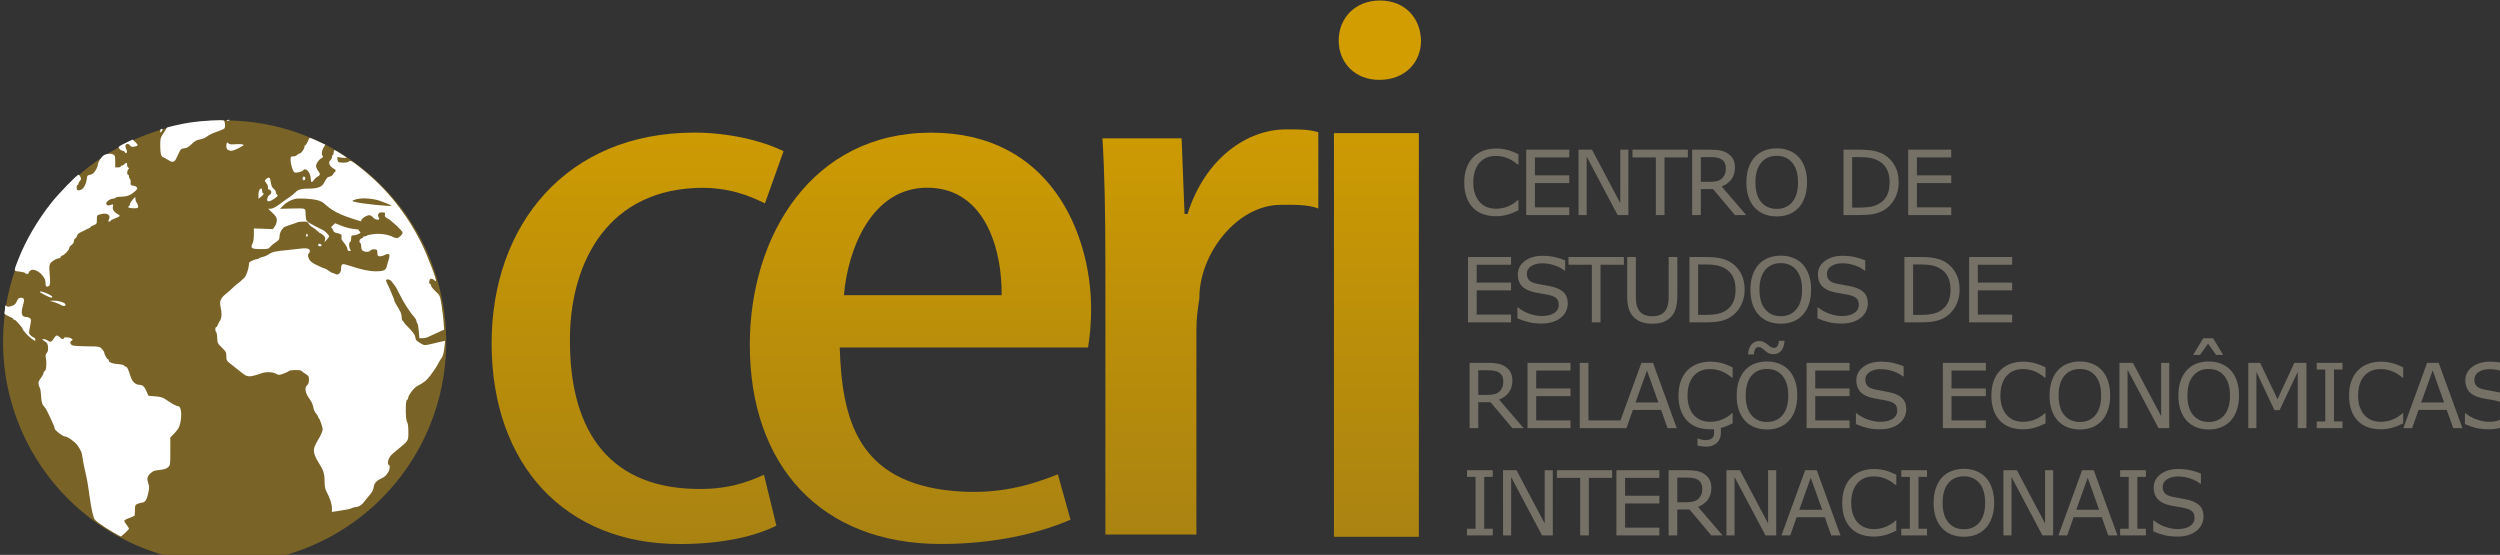<?xml version="1.0" encoding="UTF-8" standalone="no"?>
<!-- Created with Inkscape (http://www.inkscape.org/) -->

<svg
   width="173.085mm"
   height="38.416mm"
   viewBox="0 0 173.085 38.416"
   version="1.1"
   id="svg1"
   inkscape:version="1.3.2 (091e20e, 2023-11-25, custom)"
   sodipodi:docname="logo_ceri_curvas.svg"
   inkscape:export-filename="..\..\..\..\..\logo_ceri_baixa.png"
   inkscape:export-xdpi="44.024487"
   inkscape:export-ydpi="44.024487"
   xmlns:inkscape="http://www.inkscape.org/namespaces/inkscape"
   xmlns:sodipodi="http://sodipodi.sourceforge.net/DTD/sodipodi-0.dtd"
   xmlns:xlink="http://www.w3.org/1999/xlink"
   xmlns="http://www.w3.org/2000/svg"
   xmlns:svg="http://www.w3.org/2000/svg">
  <rect x="0" y="0" width="173.085" height="38.416" fill="#333333" stroke="none"/>
  <sodipodi:namedview
     id="namedview1"
     pagecolor="#ffffff"
     bordercolor="#000000"
     borderopacity="0.25"
     inkscape:showpageshadow="2"
     inkscape:pageopacity="0.0"
     inkscape:pagecheckerboard="0"
     inkscape:deskcolor="#d1d1d1"
     inkscape:document-units="mm"
     inkscape:zoom="0.76702441"
     inkscape:cx="240.53993"
     inkscape:cy="181.87166"
     inkscape:window-width="1920"
     inkscape:window-height="1057"
     inkscape:window-x="-8"
     inkscape:window-y="-8"
     inkscape:window-maximized="1"
     inkscape:current-layer="g39" />
  <defs
     id="defs1">
    <linearGradient
       inkscape:collect="always"
       xlink:href="#linearGradient42"
       id="linearGradient43"
       x1="1705.526"
       y1="2042.904"
       x2="1705.526"
       y2="280.263"
       gradientUnits="userSpaceOnUse" />
    <linearGradient
       id="linearGradient42"
       inkscape:collect="always">
      <stop
         style="stop-color:#796327;stop-opacity:1"
         offset="0"
         id="stop42" />
      <stop
         style="stop-color:#d19d00;stop-opacity:1;"
         offset="1"
         id="stop43" />
    </linearGradient>
    <clipPath
       clipPathUnits="userSpaceOnUse"
       id="clipPath4">
      <path
         d="M 0,1022.677 H 4022.677 V 0 H 0 Z"
         transform="matrix(1,0,0,-1,-2123.168,329.688)"
         id="path4" />
    </clipPath>
    <clipPath
       clipPathUnits="userSpaceOnUse"
       id="clipPath8">
      <path
         d="M 0,1022.677 H 4022.677 V 0 H 0 Z"
         transform="translate(-450.039,-603.052)"
         id="path8" />
    </clipPath>
    <clipPath
       clipPathUnits="userSpaceOnUse"
       id="clipPath10">
      <path
         d="M 0,1022.677 H 4022.677 V 0 H 0 Z"
         transform="translate(-526.039,-602.752)"
         id="path10" />
    </clipPath>
    <linearGradient
       inkscape:collect="always"
       xlink:href="#linearGradient42"
       id="linearGradient1"
       gradientUnits="userSpaceOnUse"
       x1="1705.526"
       y1="2042.904"
       x2="1705.526"
       y2="280.263" />
    <linearGradient
       inkscape:collect="always"
       xlink:href="#linearGradient42"
       id="linearGradient2"
       gradientUnits="userSpaceOnUse"
       x1="1705.526"
       y1="2042.904"
       x2="1705.526"
       y2="280.263" />
    <linearGradient
       inkscape:collect="always"
       xlink:href="#linearGradient42"
       id="linearGradient3"
       gradientUnits="userSpaceOnUse"
       x1="1705.526"
       y1="2042.904"
       x2="1705.526"
       y2="280.263" />
    <linearGradient
       inkscape:collect="always"
       xlink:href="#linearGradient42"
       id="linearGradient4"
       gradientUnits="userSpaceOnUse"
       x1="1705.526"
       y1="2042.904"
       x2="1705.526"
       y2="280.263" />
    <linearGradient
       inkscape:collect="always"
       xlink:href="#linearGradient42"
       id="linearGradient5"
       gradientUnits="userSpaceOnUse"
       x1="1705.526"
       y1="2042.904"
       x2="1705.526"
       y2="280.263" />
    <linearGradient
       inkscape:collect="always"
       xlink:href="#linearGradient42"
       id="linearGradient6"
       gradientUnits="userSpaceOnUse"
       x1="1705.526"
       y1="2042.904"
       x2="1705.526"
       y2="280.263" />
  </defs>
  <g
     inkscape:label="Camada 1"
     inkscape:groupmode="layer"
     id="layer1"
     transform="translate(-23.95,-125.592)">
    <g
       id="g42"
       transform="matrix(0.04,0,0,0.04,-9.249,69.914)">
      <path
         id="path42"
         style="fill:#796327;stroke:#d19d00;stroke-width:0;stroke-linecap:square;stroke-linejoin:round;paint-order:markers stroke fill"
         d="m 1602.275,1983.892 a 383.503,383.503 0 0 1 -383.503,383.503 383.503,383.503 0 0 1 -383.503,-383.503 383.503,383.503 0 0 1 383.503,-383.503 383.503,383.503 0 0 1 383.503,383.503 z" />
      <path
         style="fill:#ffffff;fill-opacity:1"
         d="m 1026.238,2313.467 c -21.375,-12.553 -32.52,-20.773 -33.654,-24.824 -0.596,-2.131 -1.882,-6.734 -2.856,-10.23 -0.975,-3.496 -3.171,-16.368 -4.881,-28.604 -3.216,-23.011 -4.279,-28.839 -8.693,-47.673 -1.434,-6.118 -2.946,-14.341 -3.359,-18.274 -0.855,-8.135 -2.654,-12.416 -9.013,-21.453 -4.329,-6.151 -16.897,-14.852 -21.765,-15.069 -3.675,-0.163 -17.48,-10.881 -17.48,-13.571 0,-1.314 -0.61,-3.631 -1.355,-5.149 -0.745,-1.518 -2.456,-5.262 -3.801,-8.321 -6.011,-13.67 -10.136,-21.648 -12.324,-23.836 -4.097,-4.097 -5.338,-8.012 -5.939,-18.728 -0.378,-6.741 -1.259,-12.973 -1.958,-13.847 -0.699,-0.875 -1.734,-3.757 -2.299,-6.405 -0.821,-3.846 -0.067,-6.085 3.745,-11.124 2.625,-3.47 4.792,-7.56 4.817,-9.089 0.024,-1.53 0.678,-2.781 1.453,-2.781 2.918,0 4.402,-13.285 2.534,-22.68 -0.918,-4.618 -0.573,-6.679 1.505,-8.975 1.874,-2.071 2.545,-5.073 2.2,-9.844 -0.418,-5.773 -1.355,-7.441 -5.896,-10.492 -5.018,-3.371 -5.131,-3.624 -1.589,-3.577 2.096,0.028 5.199,1.101 6.895,2.384 4.636,3.506 6.645,2.884 10.423,-3.229 3.929,-6.357 6.249,-6.892 10.329,-2.384 3.037,3.355 7.151,4.27 7.151,1.589 0,-2.356 9.878,-1.83 13.221,0.704 2.672,2.025 2.69,2.305 0.234,3.679 -4.115,2.303 -2.186,7.363 3.25,8.526 2.611,0.559 13.836,1.101 24.944,1.204 19.866,0.185 20.263,0.259 24.234,4.542 2.22,2.395 4.037,5.145 4.037,6.112 0,2.89 4.885,11.781 6.473,11.781 0.81,0 1.473,0.952 1.473,2.115 0,3.227 6.146,5.552 16.605,6.28 5.2,0.362 9.729,1.482 10.064,2.488 0.335,1.006 1.502,1.829 2.592,1.829 2.342,0 4.238,3.793 8.28,16.565 3.196,10.097 8.455,14.87 16.638,15.101 4.814,0.136 7.706,3.177 11.611,12.21 l 2.823,6.532 11.869,1.003 c 9.869,0.834 13.126,1.874 19.325,6.167 9.572,6.629 17.206,10.752 19.907,10.752 5.496,0 7.372,14.648 3.836,29.966 -1.534,6.648 -3.704,10.409 -9.534,16.527 l -7.548,7.921 v 23.859 c 0,23.308 -0.09,23.942 -3.911,27.483 -2.901,2.689 -6.697,3.909 -14.699,4.727 -9.069,0.927 -11.611,1.884 -15.953,6.007 -5.602,5.319 -6.356,9.501 -3.257,18.07 1.497,4.14 1.474,7.374 -0.108,15.032 -2.411,11.672 -5.725,17.236 -10.325,17.333 -1.866,0.039 -5.538,0.987 -8.16,2.105 -4.486,1.913 -4.767,2.557 -4.767,10.919 0,4.887 -0.435,9.32 -0.966,9.852 -0.531,0.531 -4.822,2.348 -9.534,4.036 -4.713,1.688 -8.362,3.901 -8.109,4.917 0.253,1.016 2.22,4.154 4.37,6.973 2.151,2.819 3.91,5.704 3.91,6.41 0,1.331 -12.899,13.473 -14.302,13.462 -0.437,0 -6.158,-3.156 -12.713,-7.005 z m 378.203,-42.75 c 0,-6.658 -3.221,-15.976 -10.429,-30.174 -1.366,-2.691 -2.284,-9.158 -2.284,-16.094 0,-12.621 -1.839,-18.377 -10.047,-31.457 -7.904,-12.595 -9.861,-20.013 -7.275,-27.583 1.161,-3.398 3.567,-8.314 5.347,-10.925 4.149,-6.085 8.798,-16.362 8.798,-19.447 0,-3.419 -5.332,-18.609 -6.754,-19.241 -0.655,-0.291 -1.192,-1.371 -1.192,-2.4 0,-1.029 -1.673,-3.674 -3.717,-5.879 -2.118,-2.284 -4.102,-6.88 -4.612,-10.684 -0.55,-4.102 -3.075,-9.644 -6.55,-14.378 -7.337,-9.995 -9.101,-19.5 -4.37,-23.55 2.429,-2.079 3.359,-4.723 3.359,-9.544 0,-6.002 -0.595,-7.03 -5.959,-10.289 -3.277,-1.992 -6.472,-4.374 -7.099,-5.294 -1.396,-2.05 -20.405,-1.695 -21.739,0.406 -0.526,0.829 -4.697,2.829 -9.268,4.446 -7.906,2.796 -8.537,2.805 -12.958,0.193 -5.663,-3.345 -18.698,-3.61 -25.953,-0.528 -2.87,1.219 -8.911,3.057 -13.424,4.084 -8.972,2.042 -12.77,0.875 -21.501,-6.606 -2.355,-2.018 -8.953,-7.244 -14.663,-11.614 -10.194,-7.802 -10.382,-8.082 -10.417,-15.502 -0.033,-6.923 -0.684,-8.191 -7.766,-15.124 -7.274,-7.122 -7.741,-8.076 -7.923,-16.179 -0.107,-4.736 -0.919,-9.335 -1.805,-10.221 -1.98,-1.98 -2.141,-8.921 -0.207,-8.921 0.772,0 1.835,-1.252 2.361,-2.781 0.527,-1.529 2.456,-5.236 4.288,-8.236 3.385,-5.544 3.558,-12.945 0.626,-26.746 -1.48,-6.97 1.379,-13.287 8.514,-18.808 3.216,-2.489 8.981,-7.583 12.811,-11.321 3.829,-3.737 7.221,-6.795 7.536,-6.795 0.855,0 8.657,-6.641 12.616,-10.74 3.273,-3.388 7.037,-13.675 7.861,-21.485 0.205,-1.942 0.464,-4.014 0.576,-4.606 0.309,-1.639 9.851,-6.075 13.066,-6.075 1.562,0 3.232,-0.634 3.711,-1.409 0.479,-0.775 3.31,-1.867 6.29,-2.426 2.981,-0.559 7.893,-2.696 10.917,-4.747 6.088,-4.131 11.108,-5.259 32.166,-7.225 7.866,-0.735 17.996,-1.861 22.512,-2.504 10.5,-1.495 16.421,-0.072 16.421,3.946 0,1.68 -0.715,3.496 -1.589,4.036 -2.662,1.645 -1.779,8.07 1.72,12.518 1.82,2.314 6.647,5.653 10.726,7.421 4.079,1.768 8.659,3.904 10.176,4.747 1.518,0.843 3.532,1.533 4.476,1.533 0.944,0 4.061,1.788 6.925,3.973 2.865,2.185 6.045,3.973 7.066,3.973 1.022,0 3.238,0.862 4.926,1.916 4.288,2.678 9.593,-2.235 9.626,-8.916 0.047,-9.525 1.571,-10.059 15.38,-5.392 19.283,6.517 33.423,9.494 45.087,9.494 12.508,0 16.957,-1.911 18.337,-7.875 0.55,-2.378 2.086,-7.766 3.413,-11.974 3.13,-9.921 1.314,-12.178 -6.726,-8.363 -3.143,1.491 -7.296,2.486 -9.23,2.211 -2.864,-0.407 -3.516,-1.532 -3.516,-6.062 0,-5.051 -0.45,-5.606 -4.903,-6.04 -2.984,-0.291 -5.703,0.486 -6.948,1.986 -2.351,2.832 -8.405,3.217 -12.884,0.82 -2.115,-1.132 -3.074,-3.333 -3.074,-7.057 0,-2.977 -0.715,-5.854 -1.589,-6.394 -2.759,-1.705 -1.722,-6.895 1.589,-7.946 1.748,-0.555 3.178,-1.676 3.178,-2.491 0,-0.815 1.388,-1.482 3.084,-1.482 1.696,0 3.474,-0.63 3.95,-1.4 0.476,-0.77 6.253,-1.905 12.837,-2.522 11.611,-1.088 24.32,1.089 32.945,5.644 1.518,0.801 4.075,1.457 5.682,1.457 3.37,0 9.833,-6.296 9.833,-9.579 0,-2.885 -19.985,-21.607 -26.383,-24.715 -3.97,-1.929 -4.785,-3.156 -4.185,-6.298 0.679,-3.551 0.238,-3.902 -4.894,-3.902 -4.288,0 -5.888,0.78 -6.673,3.254 -0.568,1.79 -0.265,4.18 0.674,5.311 4.47,5.386 -5.007,5.556 -9.687,0.175 -3.923,-4.512 -7.027,-4.931 -13.117,-1.771 -5.978,3.102 -9.014,7.584 -6.879,10.156 1.243,1.498 0.788,2.998 -1.72,5.669 -3.633,3.867 -4.434,8.168 -1.822,9.783 0.874,0.54 1.589,1.54 1.589,2.222 0,1.839 -7.519,4.928 -11.993,4.928 -3.377,0 -3.898,0.725 -3.898,5.429 0,2.986 -0.877,5.722 -1.948,6.079 -2.336,0.779 -1.905,10.395 0.601,13.414 1.343,1.618 0.972,2.092 -1.637,2.092 -1.952,0 -3.373,-1.013 -3.373,-2.405 0,-3.082 -2.971,-8.379 -7.703,-13.734 -2.308,-2.612 -3.382,-5.338 -2.817,-7.151 1.329,-4.267 -0.64,-6.305 -7.268,-7.523 -3.848,-0.707 -6.212,-2.158 -6.863,-4.21 -1.63,-5.137 -8.78,-12.649 -12.039,-12.649 -1.67,0 -3.037,-0.715 -3.037,-1.589 0,-0.874 -0.826,-1.589 -1.836,-1.589 -1.01,0 -4.101,-1.727 -6.869,-3.838 -7.503,-5.723 -11.049,-5.857 -11.67,-0.443 -0.392,3.42 0.718,5.534 4.767,9.075 2.903,2.539 7.066,5.517 9.251,6.617 4.327,2.178 14.302,12.03 14.302,14.126 0,0.716 -1.8,3.307 -4.001,5.759 l -4.001,4.459 0.95,-4.19 c 0.705,-3.111 0.022,-5.055 -2.655,-7.548 -1.983,-1.847 -4.16,-3.358 -4.84,-3.358 -0.679,0 -3.262,-1.966 -5.74,-4.37 -2.478,-2.404 -6.529,-5.434 -9.002,-6.736 -2.473,-1.301 -5.233,-3.983 -6.134,-5.959 -1.373,-3.013 -2.882,-3.594 -9.349,-3.594 -4.242,0 -8.954,0.626 -10.471,1.391 -1.518,0.765 -7.05,2.712 -12.294,4.327 -5.244,1.614 -10.279,3.67 -11.189,4.568 -4.377,4.319 -7.086,9.983 -7.086,14.812 0,5.666 -1.194,7.328 -8.74,12.164 -2.622,1.68 -6.071,4.71 -7.663,6.733 -2.612,3.317 -4.192,3.678 -16.094,3.678 -15.709,0 -18.41,-1.742 -14.481,-9.341 1.54,-2.978 2.483,-8.922 2.483,-15.648 v -10.845 l 16.455,0.609 16.455,0.609 3.409,-4.787 c 1.951,-2.74 3.409,-7.207 3.409,-10.445 0,-4.673 -1.31,-6.913 -7.52,-12.865 l -7.52,-7.206 4.739,-0.031 c 3.216,-0.021 8.316,-2.714 15.863,-8.376 6.118,-4.59 13.626,-9.907 16.685,-11.815 3.059,-1.908 7.496,-5.549 9.859,-8.09 4.767,-5.125 10.665,-6.604 26.45,-6.631 11.295,-0.02 19.481,-3.113 22.33,-8.437 5.302,-9.909 6.71,-11.502 10.822,-12.243 2.568,-0.463 5.091,-2.3 6,-4.37 0.863,-1.964 2.114,-3.571 2.781,-3.571 0.667,0 1.212,-1.073 1.212,-2.384 0,-1.311 -0.604,-2.384 -1.342,-2.384 -0.738,0 -3.241,-1.632 -5.562,-3.626 -4.689,-4.029 -5.471,-9.248 -1.836,-12.265 1.311,-1.088 2.384,-3.279 2.384,-4.868 0,-1.589 0.715,-3.332 1.589,-3.872 0.874,-0.54 1.589,-2.804 1.589,-5.031 0,-2.715 0.696,-3.782 2.112,-3.239 3.316,1.272 20.136,12.249 20.136,13.14 0,0.44 -3.633,0.319 -8.072,-0.27 l -8.072,-1.071 0.524,4.592 c 0.488,4.277 1.051,4.625 8.21,5.082 4.889,0.312 9.007,-0.376 11.318,-1.89 3.478,-2.279 4.365,-1.799 20.918,11.324 44.159,35.008 79.061,78.333 104.659,129.915 10.678,21.517 27.597,65.947 25.112,65.947 -0.55,0 -2.281,-1.159 -3.846,-2.576 -1.566,-1.417 -3.946,-2.155 -5.29,-1.639 -2.67,1.025 -3.426,8.983 -0.854,8.983 0.874,0 1.589,1.225 1.589,2.723 0,1.498 3.482,5.967 7.738,9.932 7.696,7.17 7.752,7.294 10.303,23.099 1.411,8.74 3.032,22.037 3.601,29.549 l 1.036,13.658 -7.764,3.577 c -4.27,1.968 -10.267,4.686 -13.325,6.042 -3.059,1.355 -6.803,3.074 -8.321,3.82 -1.518,0.745 -5.167,1.355 -8.11,1.355 h -5.35 l -1.035,-12.243 c -0.569,-6.734 -1.747,-12.955 -2.617,-13.825 -0.87,-0.87 -1.582,-2.698 -1.582,-4.061 0,-1.364 -1.724,-4.339 -3.832,-6.612 -6.468,-6.975 -17.695,-24.214 -23.802,-36.547 -5.995,-12.108 -8.562,-16.607 -11.299,-19.809 -0.874,-1.022 -2.641,-3.377 -3.926,-5.232 -2.429,-3.505 -9.581,-4.702 -9.581,-1.603 0,0.974 1.346,4.37 2.992,7.548 1.645,3.178 4.222,8.996 5.725,12.929 1.503,3.933 3.375,8.393 4.159,9.91 0.784,1.518 1.426,3.586 1.426,4.596 0,1.01 2.86,6.365 6.356,11.901 4.696,7.435 6.356,11.736 6.356,16.46 0,3.518 0.715,6.395 1.589,6.395 0.874,0 1.589,0.742 1.589,1.648 0,0.906 4.264,5.859 9.475,11.006 5.303,5.237 9.909,11.334 10.462,13.846 0.543,2.468 1.241,5.326 1.552,6.35 0.31,1.024 3.743,3.725 7.629,6.002 7.591,4.449 6.326,4.485 28.091,-0.796 3.059,-0.742 7.631,-1.782 10.16,-2.31 l 4.598,-0.961 -1.069,10.434 c -1.043,10.181 -3.248,18.237 -5.446,19.901 -0.601,0.455 -3.238,4.912 -5.86,9.906 -2.622,4.993 -8.343,13.644 -12.713,19.224 -7.65,9.768 -10.331,11.949 -23.506,19.13 -5.856,3.192 -15.427,16.089 -15.427,20.789 0,1.225 -0.894,2.526 -1.986,2.891 -2.86,0.955 -2.618,34.901 0.273,38.385 1.381,1.664 2.122,7.379 2.166,16.696 0.075,15.971 0.453,15.331 -17.933,30.336 -11.665,9.519 -13.073,10.933 -15.448,15.512 -2.418,4.662 -2.681,11.498 -0.442,11.498 2.231,0 1.98,7.288 -0.397,11.543 -3.574,6.394 -6.499,9.224 -12.232,11.835 -8.958,4.08 -12.572,8.203 -13.682,15.609 -0.709,4.729 -2.881,8.86 -7.196,13.688 -3.399,3.804 -7.706,9.085 -9.57,11.735 -3.579,5.089 -9.606,8.687 -14.551,8.687 -1.631,0 -4.44,0.789 -6.243,1.754 -3.005,1.608 -9.761,2.969 -27.899,5.618 l -6.754,0.987 z M 883.855,1977.557 c -5.728,-4.151 -14.937,-14.613 -14.937,-16.969 0,-0.558 -0.894,-1.91 -1.986,-3.005 -1.093,-1.095 -3.774,-4.255 -5.959,-7.023 -2.185,-2.768 -4.867,-5.039 -5.959,-5.047 -1.092,-0.01 -1.986,-0.641 -1.986,-1.408 0,-0.766 -3.646,-2.962 -8.102,-4.879 -6.93,-2.981 -7.967,-3.986 -7.173,-6.949 0.511,-1.905 0.939,-5.518 0.951,-8.029 0.019,-3.919 0.366,-4.279 2.457,-2.544 1.973,1.638 3.656,1.618 8.874,-0.104 5.066,-1.672 6.998,-3.417 9.063,-8.183 2.143,-4.947 3.439,-6.058 7.067,-6.058 5.875,0 6.656,2.743 3.657,12.842 -4.399,14.814 -2.553,20.529 6.634,20.529 1.638,0 4.087,0.894 5.442,1.986 2.213,1.785 2.221,3.217 0.081,14.129 -2.263,11.537 -2.232,12.298 0.622,15.239 1.652,1.703 4.255,3.546 5.784,4.095 1.53,0.549 2.781,2.094 2.781,3.433 0,3.197 -0.096,3.17 -7.31,-2.058 z m 51.804,-57.501 c -4.928,-2.936 -13.672,-6.196 -18.275,-6.813 -2.666,-0.357 -0.914,-0.733 3.973,-0.853 10.237,-0.251 21.234,3.121 21.966,6.736 0.566,2.795 -3.671,3.309 -7.665,0.93 z m -28.604,-17.87 c -7.835,-3.905 -9.49,-5.267 -6.853,-5.645 4.127,-0.591 21.425,7.508 20.216,9.465 -1.252,2.026 -2.142,1.772 -13.363,-3.82 z m 2.648,-14.953 c -0.583,-0.583 -1.059,-3.554 -1.059,-6.604 0,-11 -16.434,-24.964 -24.862,-21.125 -2.058,0.938 -3.742,2.793 -3.742,4.123 0,1.358 -1.393,2.418 -3.178,2.418 -1.748,0 -3.178,-0.645 -3.178,-1.433 0,-0.788 -4.316,-1.934 -9.59,-2.546 -11.085,-1.287 -10.912,0.637 -2.007,-22.241 12.399,-31.856 33.545,-67.853 57.409,-97.729 12.669,-15.861 43.628,-47.673 46.395,-47.673 0.89,0 2.413,1.744 3.384,3.875 1.422,3.12 1.26,4.381 -0.829,6.47 -1.427,1.427 -2.594,3.616 -2.594,4.864 0,1.249 -0.715,2.27 -1.589,2.27 -0.874,0 -1.589,2.145 -1.589,4.767 0,3.895 0.654,4.761 3.575,4.732 7.241,-0.072 12.847,-8.794 14.276,-22.212 0.307,-2.886 1.51,-4.121 4.396,-4.515 2.185,-0.298 5.229,-1.665 6.765,-3.038 3.235,-2.891 7.536,-10.999 7.536,-14.207 0,-4.621 6.585,-14.825 11.06,-17.14 5.431,-2.808 11.691,-3.109 16.059,-0.771 2.552,1.366 3.074,3.388 3.074,11.918 v 10.273 h 4.767 c 2.622,0 4.767,-0.715 4.767,-1.589 0,-0.874 0.985,-1.589 2.189,-1.589 1.204,0 3.079,-1.073 4.167,-2.384 2.895,-3.488 4.767,-2.916 4.767,1.457 0,2.112 0.894,4.168 1.986,4.569 1.589,0.583 1.589,1.149 0,2.834 -2.368,2.51 -2.659,9.415 -0.397,9.415 0.874,0 1.589,1.388 1.589,3.084 0,1.696 0.752,3.549 1.671,4.117 0.919,0.568 1.456,3.292 1.192,6.053 -0.431,4.512 0,5.074 4.212,5.554 2.581,0.294 5.532,1.682 6.558,3.086 1.559,2.132 0.699,3.516 -5.234,8.419 -7.069,5.842 -13.154,7.774 -24.594,7.808 -3.226,0.01 -6.307,0.733 -6.847,1.607 -0.54,0.874 -2.312,1.589 -3.938,1.589 -5.348,0 -12.857,5.298 -12.387,8.74 0.448,3.284 4.176,3.922 9.565,1.636 2.367,-1.004 2.641,-0.508 1.864,3.374 -0.989,4.945 2.084,9.687 8.471,13.07 5.23,2.771 4.479,4.008 -4.37,7.19 -4.37,1.571 -7.945,3.5 -7.945,4.287 0,0.786 -1.098,1.429 -2.439,1.429 -1.962,0 -2.1,-0.634 -0.707,-3.238 4.253,-7.947 -2.664,-12.617 -14.12,-9.532 -6.536,1.76 -6.57,1.808 -6.57,9.357 0,7.197 -0.287,7.7 -5.562,9.77 -3.059,1.2 -5.562,2.68 -5.562,3.289 0,0.609 -1.251,1.527 -2.781,2.041 -1.529,0.514 -3.854,1.61 -5.165,2.437 -1.311,0.827 -5.059,2.666 -8.33,4.087 -3.764,1.636 -6.295,3.975 -6.897,6.374 -0.523,2.084 -1.959,4.176 -3.191,4.649 -1.232,0.473 -2.24,2.588 -2.24,4.699 0,2.342 -1.549,4.855 -3.973,6.443 -2.185,1.432 -3.973,3.877 -3.973,5.433 0,3.047 -9.354,12.988 -12.221,12.988 -0.957,0 -2.152,1.073 -2.655,2.384 -0.503,1.311 -1.9,2.384 -3.104,2.384 -3.93,0 -12.274,4.974 -14.793,8.818 -1.898,2.897 -2.242,6.235 -1.497,14.553 1.562,17.45 1.347,23.041 -0.94,24.49 -2.6,1.648 -3.666,1.72 -5.045,0.341 z m 470.899,-71.361 c 0,-1.48 1.081,-2.29 2.649,-1.986 3.987,0.773 4.534,4.487 0.661,4.487 -1.952,0 -3.311,-1.026 -3.311,-2.5 z m -20.658,-16.569 c 0,-2.966 0.424,-3.39 1.907,-1.907 1.483,1.483 1.483,2.331 0,3.814 -1.483,1.483 -1.907,1.059 -1.907,-1.907 z m -307.171,-48.146 c -1.472,-1.048 -1.453,-1.541 0.08,-2.163 1.093,-0.443 1.998,-1.998 2.012,-3.454 0.014,-1.457 2.159,-5.069 4.767,-8.028 4.621,-5.243 4.742,-5.281 4.742,-1.496 0,2.136 1.05,5.272 2.333,6.969 1.283,1.696 2.354,4.515 2.379,6.263 0.039,2.712 -1.013,3.185 -7.18,3.223 -3.974,0.024 -8.084,-0.566 -9.132,-1.313 z m 240.127,-11.482 c -1.719,-1.719 0.806,-8.86 3.675,-10.396 4.059,-2.172 3.854,-7.911 -0.323,-9.004 -2.27,-0.594 -3.065,-1.787 -2.537,-3.805 0.423,-1.617 -0.592,-4.671 -2.256,-6.785 -3.724,-4.734 -3.75,-5.621 -0.244,-8.283 4.815,-3.655 6.312,-2.451 7.43,5.97 0.793,5.976 2.133,9.006 4.972,11.239 2.138,1.681 3.887,4.393 3.887,6.026 0,1.633 0.715,3.411 1.589,3.951 2.773,1.714 1.759,3.297 -4.91,7.663 -6.32,4.138 -9.579,5.127 -11.283,3.423 z m -15.589,-10.694 c 0,-6.407 2.046,-10.721 5.085,-10.721 0.699,0 1.271,1.788 1.271,3.973 0,2.185 0.693,3.973 1.539,3.973 2.442,0 0.274,3.71 -3.99,6.828 l -3.905,2.855 z m 90.462,-27.804 c -0.146,-7.501 -4.623,-15.337 -9.141,-16.001 -1.901,-0.279 -3.455,0.143 -3.455,0.938 0,2.502 -12.7,5.918 -15.481,4.164 -3.064,-1.933 -6.709,-13.654 -6.742,-21.677 -0.022,-5.511 0.32,-5.959 4.549,-5.959 2.515,0 5.463,-1.073 6.551,-2.384 1.088,-1.311 2.911,-2.384 4.052,-2.384 2.807,0 8.661,-7.664 8.661,-11.338 0,-1.63 0.6,-2.964 1.334,-2.964 1.323,0 4.923,-6.268 6.556,-11.416 0.742,-2.337 2.593,-1.863 14.624,3.75 l 13.775,6.427 -3.043,4.99 c -3.326,5.455 -3.98,12.168 -1.433,14.715 1.102,1.102 0.466,2.253 -1.986,3.594 -4.981,2.723 -9.567,9.317 -9.567,13.754 0,2.036 1.52,5.634 3.377,7.995 4.376,5.563 4.258,7.623 -0.586,10.215 -2.179,1.166 -5.056,3.79 -6.393,5.83 -3.515,5.365 -5.519,4.567 -5.652,-2.249 z m -14.186,-0.397 c 0,-1.766 1.059,-3.178 2.384,-3.178 1.324,0 2.384,1.413 2.384,3.178 0,1.766 -1.059,3.178 -2.384,3.178 -1.324,0 -2.384,-1.413 -2.384,-3.178 z m -233.596,-32.576 c -3.059,-2.084 -6.198,-3.831 -6.976,-3.881 -3.861,-0.25 -5.638,-6.322 -5.686,-19.419 -0.048,-13.103 0.217,-14.172 5.511,-22.211 3.059,-4.645 5.562,-8.885 5.562,-9.422 0,-1.14 26.316,-7.116 41.364,-9.393 19.389,-2.934 56.043,-4.962 57.806,-3.199 2.362,2.362 2.678,12.207 0.447,13.954 -1.039,0.814 -5.464,2.728 -9.834,4.254 -11.107,3.879 -15.167,5.816 -20.711,9.881 -2.651,1.944 -7.987,4.04 -11.856,4.659 -5.317,0.85 -8.722,2.787 -13.937,7.928 -5.155,5.082 -8.37,6.927 -12.708,7.291 -5.022,0.422 -6.215,1.347 -8.827,6.845 -1.661,3.496 -4.128,8.68 -5.481,11.521 -2.973,6.239 -6.81,6.55 -14.674,1.192 z m -73.584,-12.483 c -0.5,-1.302 -2.479,-2.601 -4.399,-2.888 -1.92,-0.286 -4.46,-1.989 -5.646,-3.784 -2.04,-3.09 -1.478,-3.594 10.53,-9.448 l 12.685,-6.185 4.725,4.527 c 5.486,5.256 5.209,6.43 -1.85,7.841 -4.116,0.823 -5.67,0.365 -7.646,-2.256 -1.609,-2.133 -3.435,-2.923 -5.197,-2.247 -3.188,1.223 -3.419,3.775 -0.852,9.41 1.29,2.832 1.355,4.599 0.211,5.743 -1.144,1.144 -1.932,0.925 -2.561,-0.714 z m 178.067,-4.33 c -1.798,-1.047 -2.781,-3.557 -2.781,-7.103 0,-5.414 1.947,-7.171 4.095,-3.696 0.722,1.169 4.833,1.52 11.88,1.016 11.17,-0.799 16.412,0.42 12.418,2.889 -6.746,4.169 -16.903,8.591 -19.652,8.555 -1.748,-0.023 -4.43,-0.77 -5.959,-1.661 z m -117.195,-33.243 c 0,-1.798 1.059,-3.178 2.439,-3.178 1.947,0 2.096,0.641 0.739,3.178 -0.935,1.748 -2.033,3.178 -2.44,3.178 -0.406,0 -0.739,-1.43 -0.739,-3.178 z m 115.635,-17.748 c 0.923,-0.923 2.617,-1.366 3.763,-0.984 1.19,0.397 0.47,1.117 -1.679,1.679 -2.643,0.691 -3.264,0.484 -2.084,-0.695 z"
         id="path40" />
    </g>
    <g
       id="g7"
       style="fill:url(#linearGradient43);fill-opacity:1;stroke:#d19d00;stroke-width:0;stroke-dasharray:none;stroke-opacity:1"
       transform="matrix(0.04,0,0,0.04,21.842,120.074)">
      <g
         id="g3"
         style="fill:url(#linearGradient6);fill-opacity:1;stroke:#d19d00;stroke-width:0;stroke-dasharray:none;stroke-opacity:1">
        <path
           style="font-size:72px;font-family:'Myriad Pro';-inkscape-font-specification:'Myriad Pro, Normal';fill:url(#linearGradient1);fill-opacity:1;stroke:#d19d00;stroke-width:0;stroke-dasharray:none;stroke-opacity:1"
           d="m 2441.032,138.835 c -42.341,0 -71.256,29.948 -71.256,69.191 0,38.21 27.883,68.158 70.223,68.158 44.406,0 72.289,-29.948 72.289,-68.158 -1.033,-39.242 -27.883,-69.191 -71.256,-69.191 z"
           id="path15" />
        <path
           style="font-size:72px;font-family:'Myriad Pro';-inkscape-font-specification:'Myriad Pro, Normal';fill:url(#linearGradient2);fill-opacity:1;stroke:#d19d00;stroke-width:0;stroke-dasharray:none;stroke-opacity:1"
           d="M 2508.527,1067.043 V 368.391 H 2361.58 v 698.652 z"
           id="path14" />
        <path
           style="font-size:72px;font-family:'Myriad Pro';-inkscape-font-specification:'Myriad Pro, Normal';fill:url(#linearGradient3);fill-opacity:1;stroke:#d19d00;stroke-width:0;stroke-dasharray:none;stroke-opacity:1"
           d="M 1965.957,1063.093 H 2123.487 V 708.277 c 0,-19.712 2.561,-38.016 5.123,-53.504 -0.662,-77.44 65.317,-162.288 140.88,-162.288 19.211,0 46.336,-1.095 65.01,6.284 V 366.784 c -18.674,-5.423 -34.81,-4.876 -56.045,-4.876 -66.598,0 -139.599,49.28 -170.337,146.432 h -5.123 l -5.123,-130.944 h -137.038 c 3.842,61.952 5.123,128.128 5.123,221.056 z"
           id="path13"
           sodipodi:nodetypes="ccscsccsccccsc" />
        <path
           id="path11"
           style="font-size:72px;font-family:'Myriad Pro';-inkscape-font-specification:'Myriad Pro, Normal';fill:url(#linearGradient4);fill-opacity:1;stroke:#d19d00;stroke-width:0;stroke-dasharray:none;stroke-opacity:1"
           d="m 1935.915,739.392 c 2.637,-15.416 5.76,-40.646 5.274,-72.875 -1.844,-122.298 -68.559,-298.955 -276.872,-298.955 -205.676,0 -313.788,177.984 -313.788,367.179 0,208.815 122.615,344.756 330.928,344.756 92.29,0 168.76,-18.219 224.134,-42.043 l -21.888,-78.56 C 1834.921,978.513 1778.731,994.478 1703.87,987.881 1536.5,973.13 1510.06,862.719 1506.104,739.392 Z M 1513.458,648.897 c 6.376,-78.18 47.183,-186.069 144.099,-186.069 104.567,0 130.071,115.707 128.796,186.069 z" />
        <path
           style="font-size:72px;font-family:'Myriad Pro';-inkscape-font-specification:'Myriad Pro, Normal';fill:url(#linearGradient5);fill-opacity:1;stroke:#d19d00;stroke-width:0;stroke-dasharray:none;stroke-opacity:1"
           d="m 1375.02,959.723 c -31.093,14.018 -64.969,25.94 -120.657,24.455 -158.74,-4.232 -215.161,-114.936 -215.161,-255.118 -1.296,-124.762 56.505,-258.364 217.005,-265.739 56.944,-2.617 94.575,14.018 120.485,26.635 l 32.189,-90.249 c -36.275,-18.224 -95.87,-32.242 -154.169,-32.242 -221.538,0 -351.092,159.808 -351.092,364.474 0,211.676 128.259,347.653 325.181,347.653 79.028,0 134.019,-14.964 167.703,-31.786 z"
           id="text1"
           sodipodi:nodetypes="cscsccssscc" />
      </g>
    </g>
    <g
       id="g40"
       transform="matrix(0.04,0,0,0.04,21.842,120.074)">
      <g
         id="text2"
         style="font-size:12.445px;stroke-width:1.037"
         aria-label="CENTRO DE &#10;ESTUDOS DE ">
        <path
           id="path29"
           style="font-size:155.558px;font-family:Verdana;fill:#767166"
           d="m 2680.92,501.944 q -4.178,1.823 -7.596,3.418 -3.342,1.595 -8.811,3.342 -4.633,1.443 -10.102,2.431 -5.393,1.063 -11.925,1.063 -12.305,0 -22.407,-3.418 -10.026,-3.494 -17.47,-10.862 -7.292,-7.216 -11.393,-18.305 -4.102,-11.166 -4.102,-25.901 0,-13.976 3.95,-24.99 3.95,-11.014 11.393,-18.609 7.216,-7.368 17.394,-11.242 10.254,-3.874 22.711,-3.874 9.115,0 18.154,2.203 9.115,2.203 20.204,7.748 v 17.85 h -1.139 q -9.343,-7.823 -18.533,-11.393 -9.191,-3.57 -19.673,-3.57 -8.583,0 -15.495,2.81 -6.836,2.734 -12.229,8.583 -5.241,5.697 -8.203,14.432 -2.886,8.659 -2.886,20.052 0,11.925 3.19,20.508 3.266,8.583 8.355,13.976 5.317,5.621 12.381,8.355 7.14,2.658 15.039,2.658 10.862,0 20.356,-3.722 9.495,-3.722 17.774,-11.166 h 1.063 z m 87.965,8.203 h -74.513 V 397.049 h 74.513 v 13.368 h -59.474 v 30.99 h 59.474 v 13.368 h -59.474 v 42.004 h 59.474 z m 102.308,0 h -18.609 l -53.625,-101.173 V 510.147 H 2784.907 V 397.049 h 23.319 l 48.916,92.363 v -92.363 h 14.052 z m 102.959,-99.73 h -40.409 v 99.73 h -15.039 v -99.73 h -40.409 v -13.368 h 95.856 z m 100.958,99.73 h -19.521 l -37.826,-44.966 h -21.192 v 44.966 h -15.039 V 397.049 h 31.674 q 10.254,0 17.09,1.367 6.836,1.291 12.305,4.709 6.152,3.874 9.57,9.798 3.494,5.849 3.494,14.887 0,12.229 -6.152,20.508 -6.152,8.203 -16.938,12.381 z m -35.168,-81.273 q 0,-4.861 -1.747,-8.583 -1.671,-3.798 -5.621,-6.38 -3.266,-2.203 -7.747,-3.038 -4.481,-0.911 -10.558,-0.911 h -17.698 v 42.687 h 15.191 q 7.14,0 12.457,-1.215 5.317,-1.291 9.039,-4.709 3.418,-3.19 5.013,-7.292 1.671,-4.178 1.671,-10.558 z m 126.236,-18.837 q 6.912,7.596 10.558,18.609 3.722,11.014 3.722,24.99 0,13.976 -3.798,25.065 -3.722,11.014 -10.482,18.381 -6.988,7.672 -16.558,11.545 -9.495,3.874 -21.723,3.874 -11.925,0 -21.723,-3.95 -9.722,-3.95 -16.558,-11.469 -6.836,-7.52 -10.558,-18.457 -3.646,-10.938 -3.646,-24.99 0,-13.824 3.646,-24.762 3.646,-11.014 10.634,-18.837 6.684,-7.444 16.558,-11.393 9.95,-3.95 21.648,-3.95 12.153,0 21.799,4.026 9.722,3.95 16.483,11.317 z m -1.367,43.599 q 0,-22.027 -9.874,-33.952 -9.874,-12.001 -26.964,-12.001 -17.242,0 -27.116,12.001 -9.798,11.925 -9.798,33.952 0,22.255 10.026,34.104 10.026,11.773 26.889,11.773 16.862,0 26.812,-11.773 10.026,-11.849 10.026,-34.104 z m 174.233,0.076 q 0,15.419 -6.76,27.952 -6.684,12.533 -17.85,19.445 -7.747,4.785 -17.318,6.912 -9.495,2.127 -25.066,2.127 H 3243.492 V 397.049 h 28.256 q 16.558,0 26.281,2.431 9.798,2.355 16.558,6.532 11.545,7.216 18.002,19.217 6.456,12.001 6.456,28.484 z m -15.723,-0.228 q 0,-13.292 -4.633,-22.407 -4.633,-9.115 -13.824,-14.356 -6.684,-3.798 -14.204,-5.241 -7.52,-1.519 -18.002,-1.519 h -14.128 v 87.274 h 14.128 q 10.862,0 18.913,-1.595 8.127,-1.595 14.887,-5.925 8.431,-5.393 12.609,-14.204 4.253,-8.811 4.253,-22.027 z m 106.685,56.663 h -74.513 V 397.049 h 74.513 v 13.368 h -59.474 v 30.99 h 59.474 v 13.368 h -59.474 v 42.004 h 59.474 z" />
        <path
           id="path17"
           style="font-size:155.558px;font-family:Verdana;fill:#767166"
           d="m 2668.084,695.862 h -74.513 V 582.763 h 74.513 v 13.368 h -59.474 v 30.99 h 59.474 v 13.368 h -59.474 v 42.004 h 59.474 z m 98.206,-32.281 q 0,6.608 -3.114,13.064 -3.038,6.456 -8.583,10.938 -6.077,4.861 -14.204,7.596 -8.051,2.734 -19.445,2.734 -12.229,0 -22.027,-2.279 -9.722,-2.279 -19.825,-6.76 v -18.837 h 1.063 q 8.583,7.14 19.825,11.014 11.242,3.874 21.116,3.874 13.976,0 21.723,-5.241 7.824,-5.241 7.824,-13.976 0,-7.52 -3.722,-11.09 -3.646,-3.57 -11.165,-5.545 -5.697,-1.519 -12.381,-2.507 -6.608,-0.987 -14.052,-2.507 -15.039,-3.19 -22.331,-10.862 -7.216,-7.748 -7.216,-20.128 0,-14.204 12.001,-23.243 12.001,-9.115 30.458,-9.115 11.925,0 21.875,2.279 9.95,2.279 17.622,5.621 v 17.774 h -1.063 q -6.456,-5.469 -17.014,-9.039 -10.482,-3.646 -21.495,-3.646 -12.077,0 -19.445,5.013 -7.292,5.013 -7.292,12.913 0,7.064 3.646,11.09 3.646,4.026 12.837,6.152 4.861,1.063 13.824,2.583 8.963,1.519 15.191,3.114 12.609,3.342 18.989,10.102 6.38,6.76 6.38,18.913 z m 97.105,-67.449 h -40.409 v 99.73 h -15.039 v -99.73 h -40.409 v -13.368 h 95.857 z m 92.527,54.309 q 0,12.305 -2.734,21.496 -2.659,9.115 -8.811,15.191 -5.849,5.773 -13.672,8.431 -7.824,2.658 -18.23,2.658 -10.634,0 -18.533,-2.81 -7.899,-2.81 -13.292,-8.279 -6.152,-6.228 -8.887,-15.039 -2.659,-8.811 -2.659,-21.647 v -67.677 h 15.039 v 68.436 q 0,9.191 1.215,14.508 1.291,5.317 4.254,9.646 3.342,4.937 9.039,7.444 5.773,2.507 13.824,2.507 8.127,0 13.824,-2.431 5.697,-2.507 9.115,-7.52 2.962,-4.329 4.178,-9.874 1.291,-5.621 1.291,-13.9 v -68.816 h 15.039 z m 116.497,-11.014 q 0,15.419 -6.76,27.952 -6.684,12.533 -17.85,19.445 -7.747,4.785 -17.318,6.912 -9.495,2.127 -25.066,2.127 h -28.559 V 582.763 h 28.256 q 16.558,0 26.281,2.431 9.798,2.355 16.558,6.532 11.545,7.216 18.002,19.217 6.456,12.001 6.456,28.484 z m -15.723,-0.228 q 0,-13.292 -4.633,-22.407 -4.633,-9.115 -13.824,-14.356 -6.684,-3.798 -14.204,-5.241 -7.52,-1.519 -18.002,-1.519 h -14.128 v 87.274 h 14.128 q 10.862,0 18.913,-1.595 8.127,-1.595 14.887,-5.925 8.431,-5.393 12.609,-14.204 4.254,-8.811 4.254,-22.027 z m 116.483,-43.447 q 6.912,7.596 10.558,18.609 3.722,11.014 3.722,24.99 0,13.976 -3.798,25.066 -3.722,11.014 -10.482,18.381 -6.988,7.672 -16.558,11.545 -9.495,3.874 -21.723,3.874 -11.925,0 -21.723,-3.95 -9.722,-3.95 -16.558,-11.469 -6.836,-7.52 -10.558,-18.457 -3.646,-10.938 -3.646,-24.99 0,-13.824 3.646,-24.762 3.646,-11.014 10.634,-18.837 6.684,-7.444 16.558,-11.393 9.95,-3.95 21.648,-3.95 12.153,0 21.799,4.026 9.722,3.95 16.483,11.317 z m -1.367,43.599 q 0,-22.027 -9.874,-33.952 -9.874,-12.001 -26.964,-12.001 -17.242,0 -27.116,12.001 -9.798,11.925 -9.798,33.952 0,22.255 10.026,34.104 10.026,11.773 26.889,11.773 16.862,0 26.812,-11.773 10.026,-11.849 10.026,-34.104 z m 113.887,24.23 q 0,6.608 -3.114,13.064 -3.038,6.456 -8.583,10.938 -6.076,4.861 -14.204,7.596 -8.051,2.734 -19.445,2.734 -12.229,0 -22.027,-2.279 -9.722,-2.279 -19.825,-6.76 v -18.837 h 1.063 q 8.583,7.14 19.825,11.014 11.242,3.874 21.116,3.874 13.976,0 21.724,-5.241 7.823,-5.241 7.823,-13.976 0,-7.52 -3.722,-11.09 -3.646,-3.57 -11.166,-5.545 -5.697,-1.519 -12.381,-2.507 -6.608,-0.987 -14.052,-2.507 -15.039,-3.19 -22.331,-10.862 -7.216,-7.748 -7.216,-20.128 0,-14.204 12.001,-23.243 12.001,-9.115 30.458,-9.115 11.925,0 21.875,2.279 9.95,2.279 17.622,5.621 v 17.774 h -1.063 q -6.456,-5.469 -17.014,-9.039 -10.482,-3.646 -21.496,-3.646 -12.077,0 -19.445,5.013 -7.292,5.013 -7.292,12.913 0,7.064 3.646,11.09 3.646,4.026 12.836,6.152 4.861,1.063 13.824,2.583 8.963,1.519 15.191,3.114 12.609,3.342 18.989,10.102 6.38,6.76 6.38,18.913 z m 158.815,-24.154 q 0,15.419 -6.76,27.952 -6.684,12.533 -17.85,19.445 -7.748,4.785 -17.318,6.912 -9.495,2.127 -25.066,2.127 h -28.559 V 582.763 h 28.256 q 16.558,0 26.281,2.431 9.798,2.355 16.558,6.532 11.545,7.216 18.002,19.217 6.456,12.001 6.456,28.484 z m -15.723,-0.228 q 0,-13.292 -4.633,-22.407 -4.633,-9.115 -13.824,-14.356 -6.684,-3.798 -14.204,-5.241 -7.52,-1.519 -18.002,-1.519 h -14.128 v 87.274 h 14.128 q 10.862,0 18.913,-1.595 8.127,-1.595 14.887,-5.925 8.431,-5.393 12.609,-14.204 4.253,-8.811 4.253,-22.027 z m 106.685,56.663 h -74.513 V 582.763 h 74.513 v 13.368 h -59.474 v 30.99 h 59.474 v 13.368 h -59.474 v 42.004 h 59.474 z" />
      </g>
      <g
         id="g39">
        <path
           style="font-size:150px;font-family:Verdana;fill:#767166"
           d="M 104.883,0 H 86.06 L 49.585,-43.359 H 29.15 V 0 H 14.648 V -109.058 H 45.19 q 9.888,0 16.479,1.318 6.592,1.245 11.865,4.541 5.933,3.735 9.229,9.448 3.369,5.64 3.369,14.355 0,11.792 -5.933,19.775 -5.933,7.91 -16.333,11.938 z M 70.972,-78.369 q 0,-4.688 -1.685,-8.276 -1.611,-3.662 -5.42,-6.152 -3.149,-2.124 -7.471,-2.93 -4.321,-0.879 -10.181,-0.879 H 29.15 v 41.162 h 14.648 q 6.885,0 12.012,-1.172 5.127,-1.245 8.716,-4.541 3.296,-3.076 4.834,-7.031 1.611,-4.028 1.611,-10.181 z M 183.249,0 h -71.851 v -109.058 h 71.851 v 12.891 h -57.349 v 29.883 h 57.349 v 12.891 h -57.349 v 40.503 h 57.349 z m 84.444,0 h -68.994 v -109.058 h 14.502 v 96.167 h 54.492 z m 93.042,0 h -15.454 L 334.587,-30.396 H 287.419 L 276.726,0 H 262.004 l 39.697,-109.058 h 19.336 z m -30.615,-42.847 -19.116,-53.54 -19.189,53.54 z m 123.957,34.937 q -4.028,1.758 -7.324,3.296 -3.223,1.538 -8.496,3.223 -0.806,0.22 -1.758,0.586 -0.952,0.293 -2.271,0.513 0.146,1.392 0.22,3.223 0.146,1.904 0.146,3.589 0,11.865 -6.885,18.164 -6.812,6.299 -17.578,6.299 -2.783,0 -7.178,-0.513 -4.321,-0.513 -7.617,-1.392 V 17.212 h 0.659 q 1.904,0.732 5.2,1.758 3.369,1.025 7.031,1.025 7.764,0 11.353,-2.93 3.589,-2.93 3.589,-9.229 0,-1.392 -0.073,-3.076 -0.073,-1.611 -0.22,-3.076 -1.392,0.146 -3.003,0.22 -1.538,0.073 -2.856,0.073 -11.865,0 -21.606,-3.296 Q 385.742,-4.688 378.564,-11.792 371.533,-18.75 367.578,-29.443 q -3.955,-10.767 -3.955,-24.976 0,-13.477 3.809,-24.097 3.809,-10.62 10.986,-17.944 6.958,-7.104 16.772,-10.84 9.888,-3.735 21.899,-3.735 8.789,0 17.505,2.124 8.789,2.124 19.482,7.471 v 17.212 h -1.099 q -9.009,-7.544 -17.871,-10.986 -8.862,-3.442 -18.97,-3.442 -8.276,0 -14.941,2.71 -6.592,2.637 -11.792,8.276 -5.054,5.493 -7.91,13.916 -2.783,8.35 -2.783,19.336 0,11.499 3.076,19.775 3.149,8.276 8.057,13.477 5.127,5.42 11.938,8.057 6.885,2.563 14.502,2.563 10.474,0 19.629,-3.589 9.155,-3.589 17.139,-10.767 h 1.025 z m 94.27,-88.623 q 6.665,7.324 10.181,17.944 3.589,10.62 3.589,24.097 0,13.477 -3.662,24.17 -3.589,10.62 -10.107,17.725 -6.738,7.397 -15.967,11.133 -9.155,3.735 -20.947,3.735 -11.499,0 -20.947,-3.809 -9.375,-3.809 -15.967,-11.06 -6.592,-7.251 -10.181,-17.798 -3.516,-10.547 -3.516,-24.097 0,-13.33 3.516,-23.877 3.516,-10.62 10.254,-18.164 6.445,-7.178 15.967,-10.986 9.595,-3.809 20.874,-3.809 11.719,0 21.02,3.882 9.375,3.809 15.894,10.913 z m -1.318,42.041 q 0,-21.24 -9.521,-32.739 -9.521,-11.572 -26.001,-11.572 -16.626,0 -26.147,11.572 -9.448,11.499 -9.448,32.739 0,21.46 9.668,32.886 9.668,11.353 25.928,11.353 16.26,0 25.854,-11.353 9.668,-11.426 9.668,-32.886 z m -6.226,-91.406 q -0.806,11.133 -5.64,16.772 -4.834,5.64 -12.964,5.64 -3.955,0 -7.324,-1.392 -3.369,-1.465 -6.372,-4.175 -3.442,-3.149 -5.859,-4.688 -2.344,-1.611 -5.2,-1.611 -3.809,0 -5.713,3.296 -1.904,3.296 -2.197,8.862 h -9.595 q 0.586,-11.06 5.786,-16.699 5.2,-5.64 12.744,-5.64 3.662,0 7.031,1.465 3.442,1.392 6.519,4.028 3.442,3.003 6.079,4.541 2.71,1.465 5.127,1.465 3.735,0 5.786,-3.369 2.124,-3.369 2.344,-8.496 z M 649.449,0 h -71.851 v -109.058 h 71.851 v 12.891 H 592.1 v 29.883 h 57.349 v 12.891 H 592.1 v 40.503 h 57.349 z m 94.697,-31.128 q 0,6.372 -3.003,12.598 -2.93,6.226 -8.276,10.547 -5.859,4.688 -13.696,7.324 -7.764,2.637 -18.75,2.637 -11.792,0 -21.24,-2.197 -9.375,-2.197 -19.116,-6.519 V -24.902 h 1.025 q 8.276,6.885 19.116,10.62 10.84,3.735 20.361,3.735 13.477,0 20.947,-5.054 7.544,-5.054 7.544,-13.477 0,-7.251 -3.589,-10.693 -3.516,-3.442 -10.767,-5.347 -5.493,-1.465 -11.938,-2.417 -6.372,-0.952 -13.55,-2.417 -14.502,-3.076 -21.533,-10.474 -6.958,-7.471 -6.958,-19.409 0,-13.696 11.572,-22.412 11.572,-8.789 29.37,-8.789 11.499,0 21.094,2.197 9.595,2.197 16.992,5.42 v 17.139 h -1.025 q -6.226,-5.273 -16.406,-8.716 -10.107,-3.516 -20.728,-3.516 -11.646,0 -18.75,4.834 -7.031,4.834 -7.031,12.451 0,6.812 3.516,10.693 3.516,3.882 12.378,5.933 4.688,1.025 13.33,2.49 8.643,1.465 14.648,3.003 12.158,3.223 18.311,9.741 6.152,6.519 6.152,18.237 z M 877.149,0 h -71.851 v -109.058 h 71.851 v 12.891 h -57.349 v 29.883 h 57.349 v 12.891 h -57.349 v 40.503 h 57.349 z m 99.678,-7.91 q -4.028,1.758 -7.324,3.296 -3.223,1.538 -8.496,3.223 Q 956.539,0 951.265,0.952 946.065,1.978 939.766,1.978 q -11.865,0 -21.606,-3.296 Q 908.492,-4.688 901.314,-11.792 894.283,-18.75 890.328,-29.443 q -3.955,-10.767 -3.955,-24.976 0,-13.477 3.809,-24.097 3.809,-10.62 10.986,-17.944 6.958,-7.104 16.772,-10.84 9.888,-3.735 21.899,-3.735 8.789,0 17.505,2.124 8.789,2.124 19.482,7.471 v 17.212 h -1.099 q -9.009,-7.544 -17.871,-10.986 -8.862,-3.442 -18.97,-3.442 -8.276,0 -14.941,2.71 -6.592,2.637 -11.792,8.276 -5.054,5.493 -7.91,13.916 -2.783,8.35 -2.783,19.336 0,11.499 3.076,19.775 3.149,8.276 8.057,13.477 5.127,5.42 11.938,8.057 6.885,2.563 14.502,2.563 10.474,0 19.629,-3.589 9.155,-3.589 17.139,-10.767 h 1.025 z m 94.27,-88.623 q 6.665,7.324 10.181,17.944 3.589,10.62 3.589,24.097 0,13.477 -3.662,24.17 -3.589,10.62 -10.107,17.725 -6.738,7.397 -15.967,11.133 -9.155,3.735 -20.947,3.735 -11.499,0 -20.947,-3.809 -9.375,-3.809 -15.967,-11.06 -6.592,-7.251 -10.181,-17.798 -3.516,-10.547 -3.516,-24.097 0,-13.33 3.516,-23.877 3.516,-10.62 10.254,-18.164 6.445,-7.178 15.967,-10.986 9.595,-3.809 20.874,-3.809 11.719,0 21.02,3.882 9.375,3.809 15.894,10.913 z m -1.318,42.041 q 0,-21.24 -9.521,-32.739 -9.521,-11.572 -26.001,-11.572 -16.626,0 -26.148,11.572 -9.448,11.499 -9.448,32.739 0,21.46 9.668,32.886 9.668,11.353 25.928,11.353 16.26,0 25.855,-11.353 9.668,-11.426 9.668,-32.886 z M 1183.552,0 h -17.944 l -51.709,-97.559 V 0 h -13.55 v -109.058 h 22.485 l 47.168,89.063 v -89.063 h 13.55 z m 102.796,-96.533 q 6.665,7.324 10.181,17.944 3.589,10.62 3.589,24.097 0,13.477 -3.662,24.17 -3.589,10.62 -10.107,17.725 -6.738,7.397 -15.967,11.133 -9.155,3.735 -20.947,3.735 -11.499,0 -20.947,-3.809 -9.375,-3.809 -15.967,-11.06 -6.592,-7.251 -10.181,-17.798 -3.516,-10.547 -3.516,-24.097 0,-13.33 3.516,-23.877 3.516,-10.62 10.254,-18.164 6.445,-7.178 15.967,-10.986 9.595,-3.809 20.874,-3.809 11.719,0 21.02,3.882 9.375,3.809 15.894,10.913 z m -1.318,42.041 q 0,-21.24 -9.521,-32.739 -9.521,-11.572 -26.001,-11.572 -16.626,0 -26.148,11.572 -9.448,11.499 -9.448,32.739 0,21.46 9.668,32.886 9.668,11.353 25.928,11.353 16.26,0 25.855,-11.353 9.668,-11.426 9.668,-32.886 z m -11.426,-67.822 h -11.646 l -13.55,-18.75 -13.476,18.75 h -11.353 l 16.699,-27.759 h 16.626 z M 1412.717,0 h -14.502 v -93.97 l -30.322,63.94 h -8.643 l -30.102,-63.94 V 0 h -13.55 v -109.058 h 19.775 l 29.077,60.718 28.125,-60.718 h 20.142 z m 60.283,0 h -43.066 v -11.133 h 14.282 v -86.792 h -14.282 v -11.133 h 43.066 v 11.133 h -14.282 v 86.792 h 14.282 z m 101.426,-7.91 q -4.028,1.758 -7.324,3.296 -3.223,1.538 -8.496,3.223 -4.468,1.392 -9.741,2.344 -5.2,1.025 -11.499,1.025 -11.865,0 -21.607,-3.296 -9.668,-3.369 -16.846,-10.474 -7.031,-6.958 -10.986,-17.651 -3.955,-10.767 -3.955,-24.976 0,-13.477 3.809,-24.097 3.809,-10.62 10.986,-17.944 6.958,-7.104 16.773,-10.84 9.888,-3.735 21.899,-3.735 8.789,0 17.505,2.124 8.789,2.124 19.482,7.471 v 17.212 h -1.099 q -9.009,-7.544 -17.871,-10.986 -8.862,-3.442 -18.97,-3.442 -8.276,0 -14.941,2.71 -6.592,2.637 -11.792,8.276 -5.054,5.493 -7.91,13.916 -2.783,8.35 -2.783,19.336 0,11.499 3.076,19.775 3.149,8.276 8.057,13.477 5.127,5.42 11.938,8.057 6.885,2.563 14.502,2.563 10.474,0 19.629,-3.589 9.155,-3.589 17.139,-10.767 h 1.025 z M 1673.385,0 h -15.454 l -10.693,-30.396 h -47.168 L 1589.376,0 h -14.722 l 39.697,-109.058 h 19.336 z m -30.615,-42.847 -19.116,-53.54 -19.189,53.54 z m 118.827,11.719 q 0,6.372 -3.003,12.598 -2.93,6.226 -8.276,10.547 -5.859,4.688 -13.696,7.324 -7.764,2.637 -18.75,2.637 -11.792,0 -21.24,-2.197 -9.375,-2.197 -19.116,-6.519 V -24.902 h 1.025 q 8.276,6.885 19.116,10.62 10.84,3.735 20.361,3.735 13.477,0 20.947,-5.054 7.544,-5.054 7.544,-13.477 0,-7.251 -3.589,-10.693 -3.516,-3.442 -10.767,-5.347 -5.493,-1.465 -11.938,-2.417 -6.372,-0.952 -13.55,-2.417 -14.502,-3.076 -21.533,-10.474 -6.958,-7.471 -6.958,-19.409 0,-13.696 11.572,-22.412 11.572,-8.789 29.37,-8.789 11.499,0 21.094,2.197 9.595,2.197 16.992,5.42 v 17.139 h -1.025 q -6.226,-5.273 -16.406,-8.716 -10.107,-3.516 -20.728,-3.516 -11.646,0 -18.75,4.834 -7.031,4.834 -7.031,12.451 0,6.812 3.516,10.693 3.516,3.882 12.378,5.933 4.688,1.025 13.33,2.49 8.643,1.465 14.648,3.003 12.158,3.223 18.311,9.741 6.152,6.519 6.152,18.237 z"
           id="text3"
           clip-path="url(#clipPath4)"
           transform="matrix(1.036,0,0,1.036,2581.191,878.965)"
           aria-label="RELAÇÕES ECONÔMICAS " />
        <path
           style="font-size:155.241px;font-family:Verdana;fill:#767166;stroke-width:1.035"
           d="m 2636.441,1064.63 h -44.571 v -11.522 h 14.781 v -89.825 h -14.781 v -11.522 h 44.571 v 11.522 H 2621.66 v 89.825 h 14.781 z m 103.909,0 h -18.571 l -53.516,-100.967 v 100.967 h -14.023 V 951.762 h 23.271 l 48.816,92.174 v -92.174 h 14.023 z m 102.749,-99.527 h -40.326 v 99.527 h -15.009 v -99.527 h -40.326 v -13.341 h 95.661 z m 81.726,99.527 h -74.361 V 951.762 h 74.361 v 13.341 h -59.352 v 30.927 h 59.352 v 13.341 h -59.352 v 41.918 h 59.352 z m 109.376,0 h -19.481 l -37.749,-44.874 h -21.149 v 44.874 h -15.009 V 951.762 h 31.609 q 10.233,0 17.055,1.364 6.822,1.289 12.28,4.7 6.14,3.866 9.551,9.778 3.487,5.837 3.487,14.857 0,12.204 -6.14,20.466 -6.14,8.187 -16.904,12.356 z m -35.096,-81.107 q 0,-4.851 -1.743,-8.566 -1.668,-3.79 -5.609,-6.367 -3.26,-2.198 -7.732,-3.032 -4.472,-0.91 -10.536,-0.91 h -17.662 v 42.6 h 15.16 q 7.125,0 12.431,-1.213 5.306,-1.289 9.02,-4.7 3.411,-3.184 5.003,-7.277 1.668,-4.169 1.668,-10.536 z m 127.95,81.107 h -18.571 l -53.516,-100.967 v 100.967 h -14.023 V 951.762 h 23.271 l 48.816,92.174 v -92.174 h 14.023 z m 111.238,0 h -15.994 l -11.067,-31.458 h -48.816 l -11.067,31.458 h -15.236 l 41.084,-112.868 h 20.012 z m -31.685,-44.344 -19.784,-55.411 -19.86,55.411 z m 128.288,36.157 q -4.169,1.819 -7.58,3.411 -3.335,1.592 -8.793,3.335 -4.624,1.44 -10.082,2.426 -5.382,1.061 -11.901,1.061 -12.28,0 -22.361,-3.411 -10.006,-3.487 -17.434,-10.839 -7.277,-7.201 -11.37,-18.268 -4.093,-11.143 -4.093,-25.848 0,-13.947 3.942,-24.939 3.942,-10.991 11.37,-18.571 7.201,-7.353 17.358,-11.219 10.233,-3.866 22.665,-3.866 9.096,0 18.116,2.198 9.096,2.198 20.163,7.732 v 17.813 h -1.137 q -9.323,-7.808 -18.495,-11.37 -9.172,-3.563 -19.633,-3.563 -8.566,0 -15.463,2.805 -6.822,2.729 -12.204,8.566 -5.23,5.685 -8.187,14.402 -2.881,8.641 -2.881,20.012 0,11.901 3.184,20.466 3.259,8.566 8.338,13.947 5.306,5.609 12.356,8.338 7.125,2.653 15.009,2.653 10.84,0 20.315,-3.714 9.475,-3.714 17.738,-11.143 h 1.061 z m 53.22,8.187 h -44.571 v -11.522 h 14.781 v -89.825 h -14.781 v -11.522 h 44.571 v 11.522 h -14.781 v 89.825 h 14.781 z m 101.938,-99.906 q 6.898,7.58 10.536,18.571 3.714,10.991 3.714,24.939 0,13.947 -3.79,25.014 -3.714,10.991 -10.461,18.344 -6.974,7.656 -16.525,11.522 -9.475,3.866 -21.679,3.866 -11.901,0 -21.679,-3.942 -9.703,-3.942 -16.525,-11.446 -6.822,-7.504 -10.536,-18.42 -3.638,-10.915 -3.638,-24.939 0,-13.796 3.638,-24.711 3.639,-10.991 10.612,-18.799 6.67,-7.429 16.525,-11.37 9.93,-3.942 21.603,-3.942 12.128,0 21.755,4.017 9.703,3.942 16.449,11.294 z m -1.364,43.51 q 0,-21.982 -9.854,-33.883 -9.854,-11.977 -26.91,-11.977 -17.207,0 -27.061,11.977 -9.778,11.901 -9.778,33.883 0,22.21 10.006,34.035 10.006,11.749 26.834,11.749 16.828,0 26.758,-11.749 10.006,-11.825 10.006,-34.035 z m 117.748,56.396 h -18.571 l -53.516,-100.967 v 100.967 h -14.023 V 951.762 h 23.271 l 48.816,92.174 v -92.174 h 14.023 z m 111.239,0 h -15.994 l -11.067,-31.458 h -48.816 l -11.067,31.458 h -15.236 l 41.084,-112.868 h 20.012 z m -31.685,-44.344 -19.784,-55.411 -19.86,55.411 z m 80.912,44.344 h -44.571 v -11.522 h 14.781 v -89.825 h -14.781 v -11.522 h 44.571 v 11.522 h -14.781 v 89.825 h 14.781 z m 99.816,-32.216 q 0,6.595 -3.108,13.038 -3.032,6.443 -8.566,10.915 -6.064,4.851 -14.175,7.58 -8.035,2.729 -19.405,2.729 -12.204,0 -21.982,-2.274 -9.703,-2.274 -19.784,-6.746 v -18.799 h 1.061 q 8.566,7.125 19.784,10.991 11.219,3.866 21.073,3.866 13.947,0 21.679,-5.23 7.808,-5.23 7.808,-13.947 0,-7.504 -3.714,-11.067 -3.638,-3.563 -11.143,-5.534 -5.685,-1.516 -12.356,-2.502 -6.595,-0.985 -14.023,-2.501 -15.009,-3.184 -22.286,-10.84 -7.201,-7.732 -7.201,-20.087 0,-14.175 11.977,-23.195 11.977,-9.096 30.396,-9.096 11.901,0 21.831,2.274 9.93,2.274 17.586,5.609 v 17.738 h -1.061 q -6.443,-5.458 -16.979,-9.02 -10.461,-3.638 -21.452,-3.638 -12.052,0 -19.405,5.003 -7.277,5.003 -7.277,12.886 0,7.05 3.638,11.067 3.639,4.017 12.81,6.14 4.851,1.061 13.796,2.577 8.944,1.516 15.16,3.108 12.583,3.335 18.95,10.082 6.367,6.746 6.367,18.875 z"
           id="text4"
           aria-label="INTERNACIONAIS" />
      </g>
    </g>
    <path
       id="path7"
       d="m 0,0 c -5.7,-1.5 -10.8,-4.399 -14.7,-8.5 l -3.5,-3.699 15.2,0.399 c 16.601,0.3 16.3,0.5 16.3,-5.5 0,-1.8 0.301,-4.899 0.6,-6.899 0.6,-3.601 1.1,-4 12.1,-9.801 6.3,-3.3 12,-6 12.601,-6 0.599,0 3.399,2.2 6.199,5 l 5,5 6.301,-2.6 C 65.3,-36.3 74.5,-38 85.3,-37.899 c 9.9,0 23.6,2.099 21,3.2 -0.8,0.399 -8.8,2.699 -17.699,5.099 -28.5,8 -40.101,13.1 -50.201,22.201 -4,3.599 -6.6,5 -10.9,6 C 19.9,0.4 4.7,1.2 0,0"
       style="fill:#796327;fill-opacity:1;fill-rule:nonzero;stroke:none"
       transform="matrix(0.056,0,0,-0.056,44.358,139.367)"
       clip-path="url(#clipPath8)" />
    <path
       id="path9"
       d="M 0,0 C -6.3,-1.899 -6.5,-2.3 -1.5,-3.5 7.4,-5.7 41.9,-9.2 43.2,-8.1 43.601,-7.7 37.3,-5 28.8,-2 20.101,1 6.9,1.9 0,0"
       style="fill:#796327;fill-opacity:1;fill-rule:nonzero;stroke:none"
       transform="matrix(0.056,0,0,-0.056,48.635,139.383)"
       clip-path="url(#clipPath10)" />
  </g>
</svg>
